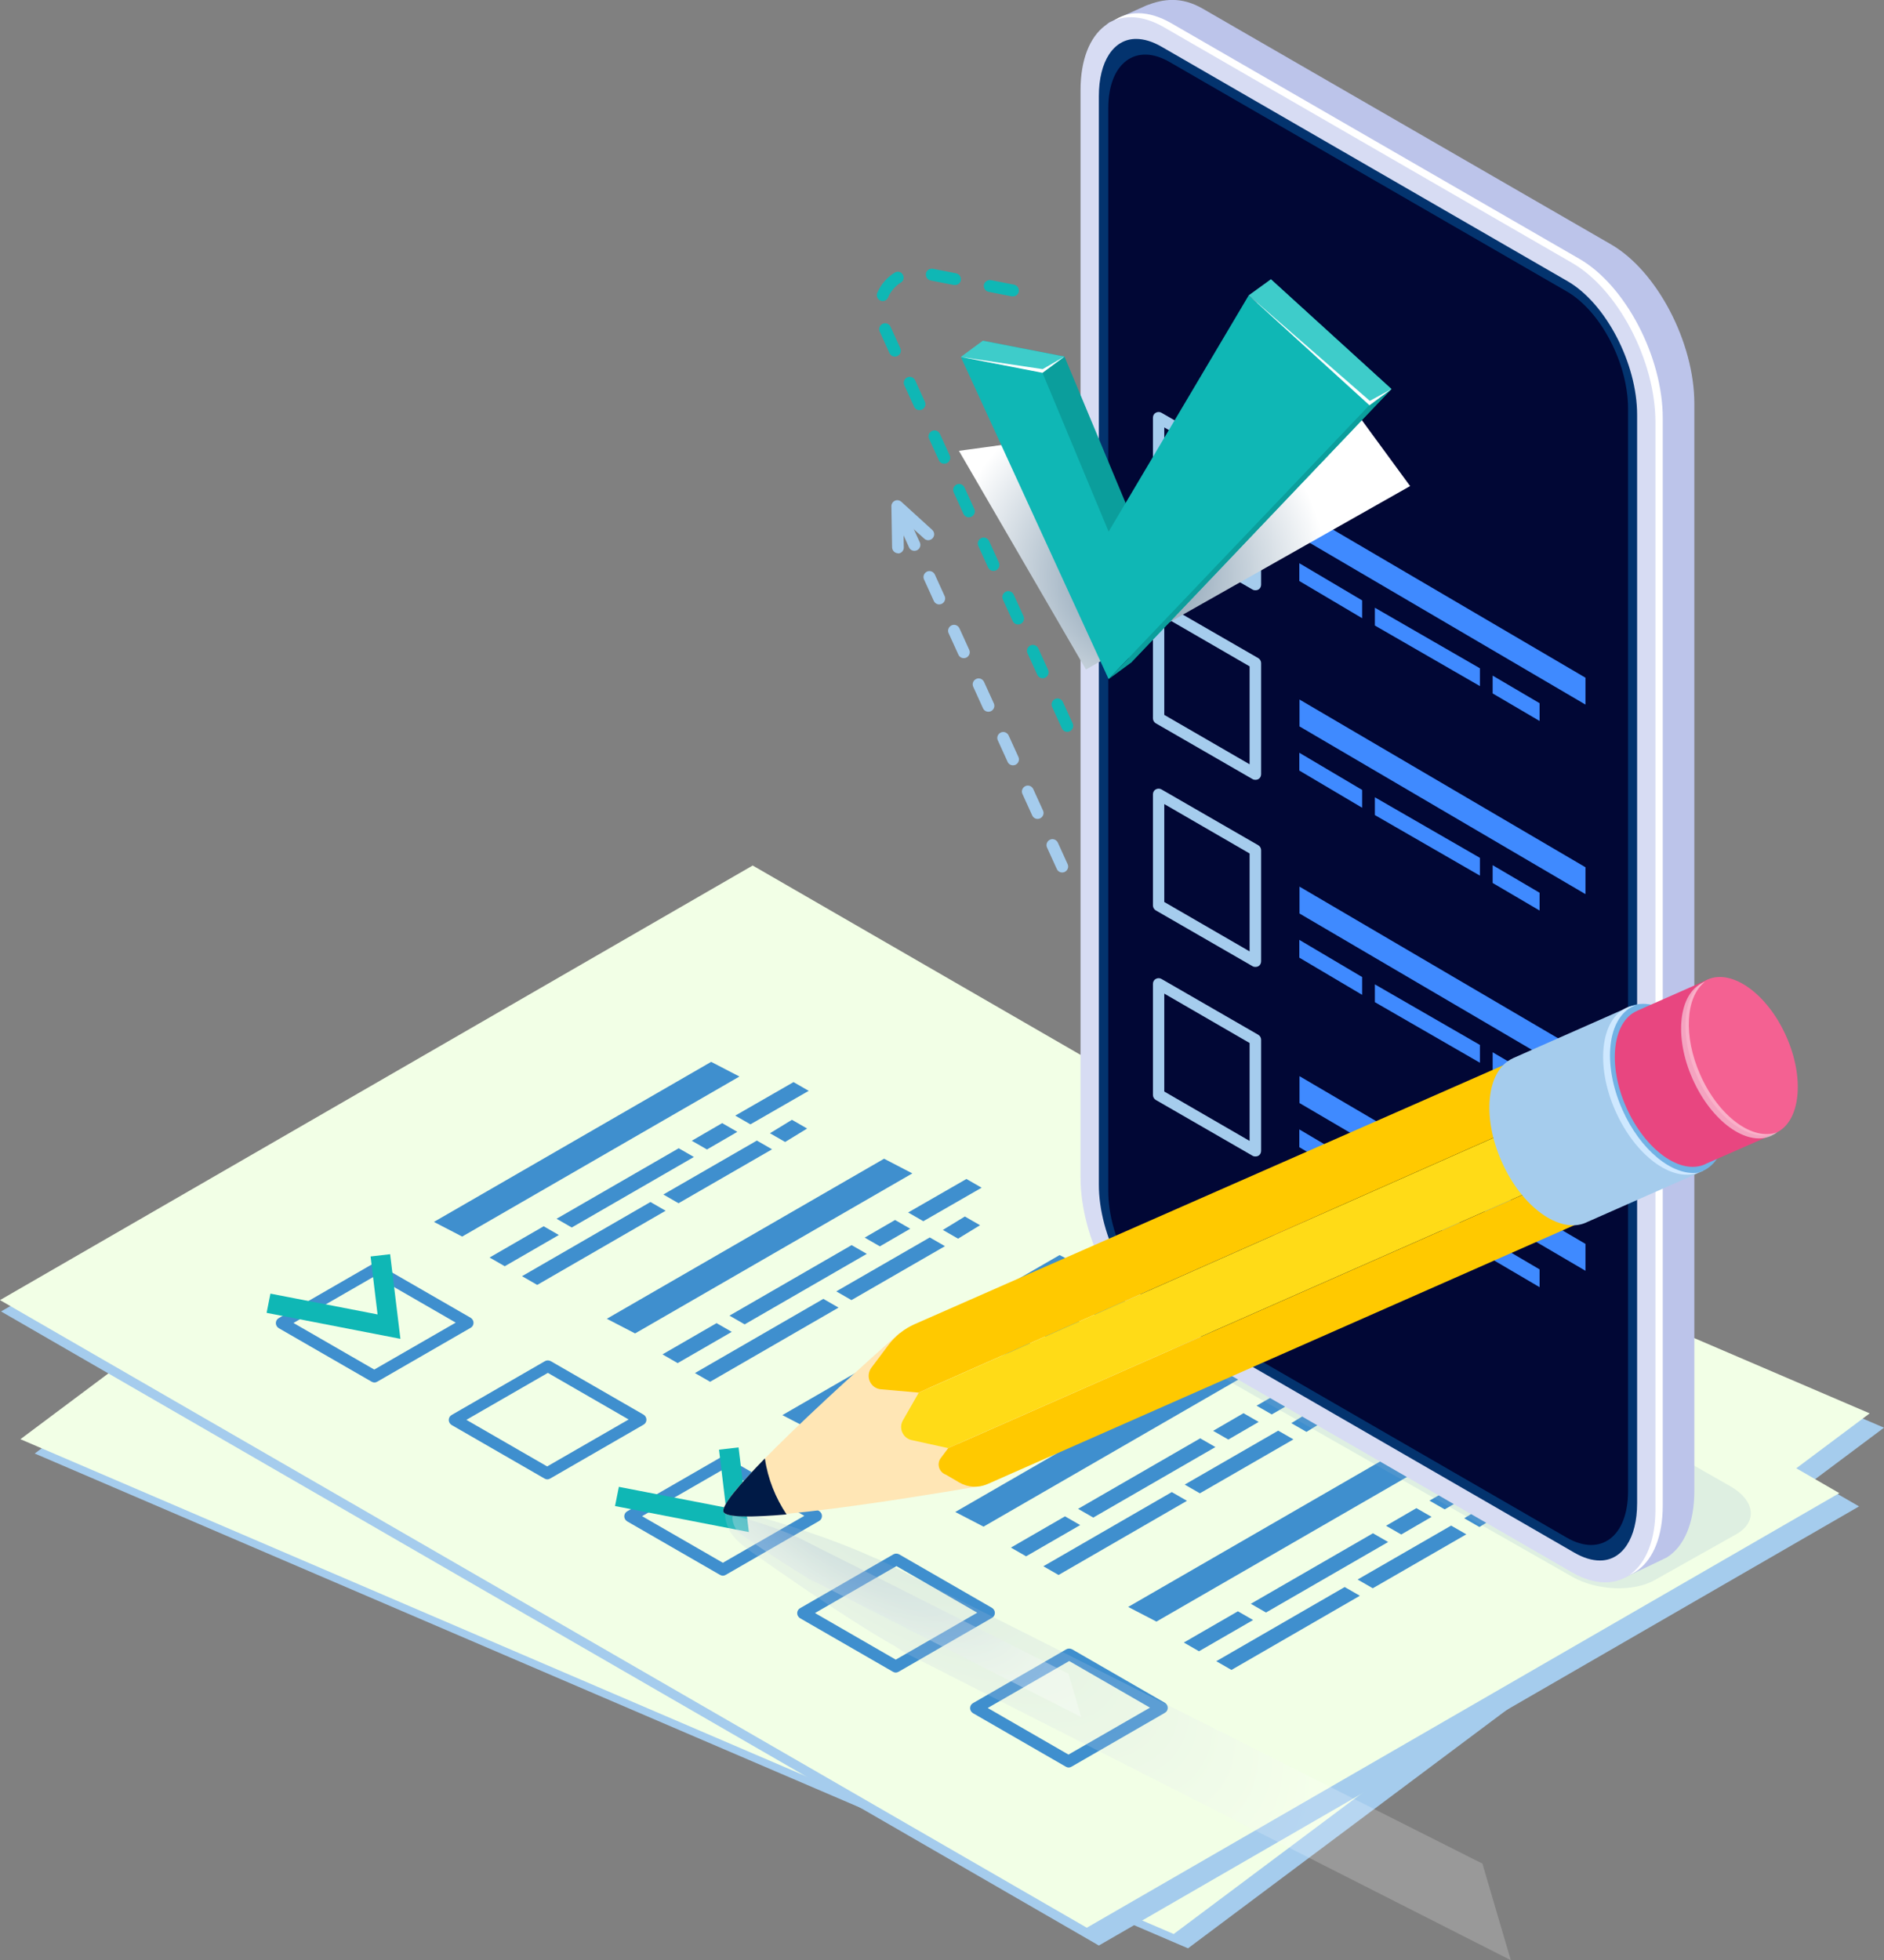<?xml version="1.0" encoding="UTF-8"?>
<svg xmlns="http://www.w3.org/2000/svg" xmlns:xlink="http://www.w3.org/1999/xlink" viewBox="0 0 107.98 112.3">
  <rect x="0" y="0" width="107.98" height="112.3" fill="#808080" stroke="none"/>
  <defs>
    <style>
      .cls-1 {
        fill: url(#radial-gradient-4);
        mix-blend-mode: screen;
      }

      .cls-1, .cls-2, .cls-3, .cls-4, .cls-5, .cls-6, .cls-7, .cls-8, .cls-9, .cls-10, .cls-11, .cls-12, .cls-13, .cls-14, .cls-15, .cls-16, .cls-17, .cls-18, .cls-19, .cls-20, .cls-21, .cls-22, .cls-23, .cls-24, .cls-25, .cls-26 {
        stroke-width: 0px;
      }

      .cls-2 {
        fill: url(#radial-gradient);
      }

      .cls-2, .cls-4, .cls-26 {
        mix-blend-mode: multiply;
      }

      .cls-3 {
        fill: #8fb1ce;
      }

      .cls-3, .cls-4 {
        opacity: .2;
      }

      .cls-4 {
        fill: url(#radial-gradient-2);
      }

      .cls-5 {
        opacity: .5;
      }

      .cls-5, .cls-17 {
        fill: #fff;
      }

      .cls-27 {
        isolation: isolate;
      }

      .cls-6 {
        fill: #f46192;
      }

      .cls-7 {
        fill: #0b9e9c;
      }

      .cls-8 {
        fill: #0fb7b5;
      }

      .cls-9 {
        fill: #3eccca;
      }

      .cls-10 {
        fill: #3f8aff;
      }

      .cls-11 {
        fill: #3f8fce;
      }

      .cls-12 {
        fill: #d7dcf3;
      }

      .cls-13 {
        fill: #bcc4ea;
      }

      .cls-14 {
        fill: #a5cced;
      }

      .cls-15 {
        fill: #cee8ff;
      }

      .cls-16 {
        fill: #72b2e5;
      }

      .cls-18 {
        fill: #ffdb17;
      }

      .cls-19 {
        fill: #ffe6b5;
      }

      .cls-20 {
        fill: #e84680;
      }

      .cls-21 {
        fill: #ffc900;
      }

      .cls-22 {
        fill: #f2ffe6;
      }

      .cls-23 {
        fill: #03336e;
      }

      .cls-24 {
        fill: #010735;
      }

      .cls-25 {
        fill: #001a46;
      }

      .cls-26 {
        fill: url(#radial-gradient-3);
        opacity: .3;
      }
    </style>
    <radialGradient id="radial-gradient" cx="65.2" cy="32.99" fx="65.2" fy="32.99" r="10.86" gradientUnits="userSpaceOnUse">
      <stop offset=".06" stop-color="#7f98ad"/>
      <stop offset="1" stop-color="#fff"/>
    </radialGradient>
    <radialGradient id="radial-gradient-2" cx="1905.06" cy="1270.11" fx="1905.06" fy="1270.11" r="32.56" gradientTransform="translate(-1142.14 -1477.41) rotate(38.48) scale(1 .38)" gradientUnits="userSpaceOnUse">
      <stop offset="0" stop-color="#809bc4"/>
      <stop offset="1" stop-color="#fff"/>
    </radialGradient>
    <radialGradient id="radial-gradient-3" cx="1903.02" cy="1272.71" fx="1903.02" fy="1272.71" r="16.67" xlink:href="#radial-gradient-2"/>
    <radialGradient id="radial-gradient-4" cx="5181.99" cy="-24620.58" fx="5181.99" fy="-24620.58" r="10.64" gradientTransform="translate(-3943.74 5825.14) rotate(-23.33) scale(1.15 .15)" gradientUnits="userSpaceOnUse">
      <stop offset="0" stop-color="#fff"/>
      <stop offset=".13" stop-color="#ff63cb"/>
      <stop offset="1" stop-color="#000"/>
    </radialGradient>
  </defs>
  <g class="cls-27">
    <g id="Layer_2" data-name="Layer 2">
      <g id="New_Content" data-name="New Content">
        <g>
          <g>
            <g>
              <polygon class="cls-14" points="68.09 111.63 107.98 81.8 41.88 53.45 1.99 83.28 68.09 111.63"/>
              <polygon class="cls-22" points="67.27 110.81 107.16 80.98 41.06 52.63 1.17 82.46 67.27 110.81"/>
              <polygon class="cls-14" points="62.98 111.47 106.55 86.31 43.63 49.98 .06 75.14 62.98 111.47"/>
              <polygon class="cls-22" points="62.29 110.45 105.42 85.55 43.14 49.59 0 74.49 62.29 110.45"/>
              <path class="cls-11" d="M21.29,79.16l-5.31-3.06c-.1-.06-.17-.17-.17-.29s.06-.23.17-.29l5.34-3.08c.1-.06.23-.06.34,0l5.31,3.06c.1.06.17.17.17.29s-.06.23-.17.29l-5.34,3.08c-.05.03-.11.05-.17.05s-.12-.02-.17-.05ZM21.49,73.11l-4.67,2.69,4.63,2.67,4.67-2.69-4.63-2.67Z"/>
              <path class="cls-11" d="M39.65,65.36l.87.5,1.74-1.01-.87-.5-1.74,1.01ZM43.38,65.35l-5.36,3.09.87.5,5.36-3.09-.87-.5ZM32.77,70.33l7-4.04-.87-.5-7,4.04.87.5ZM45.39,64.16l-1.26.77.87.5,1.26-.77-.87-.5ZM40.76,60.84l-15.89,9.17,1.62.84,15.89-9.17-1.62-.84ZM45.48,62l-3.34,1.92.87.5,3.34-1.92-.87-.5ZM31.16,70.26l-3.1,1.79.87.5,3.1-1.79-.87-.5ZM37.28,68.87l-7.36,4.25.87.5,7.36-4.25-.87-.5Z"/>
              <polygon class="cls-8" points="22.95 76.71 22.36 71.86 21.24 71.99 21.64 75.31 15.5 74.12 15.28 75.22 22.95 76.71"/>
              <path class="cls-11" d="M31.2,84.71l-5.31-3.06c-.1-.06-.17-.17-.17-.29s.06-.23.17-.29l5.34-3.08c.1-.06.23-.06.34,0l5.31,3.06c.1.06.17.17.17.29s-.06.23-.17.29l-5.34,3.08c-.05.03-.11.05-.17.05s-.12-.02-.17-.05ZM31.4,78.66l-4.67,2.69,4.63,2.67,4.67-2.69-4.63-2.67Z"/>
              <path class="cls-11" d="M49.56,70.91l.87.5,1.74-1.01-.87-.5-1.74,1.01ZM53.29,70.9l-5.36,3.09.87.5,5.36-3.09-.87-.5ZM42.68,75.88l7-4.04-.87-.5-7,4.04.87.5ZM55.3,69.7l-1.26.77.87.5,1.26-.77-.87-.5ZM50.67,66.39l-15.89,9.17,1.62.84,15.89-9.17-1.62-.84ZM55.39,67.55l-3.34,1.92.87.5,3.34-1.92-.87-.5ZM41.07,75.81l-3.1,1.79.87.5,3.1-1.79-.87-.5ZM47.19,74.42l-7.36,4.25.87.5,7.36-4.25-.87-.5Z"/>
              <path class="cls-11" d="M41.26,90.23l-5.31-3.06c-.1-.06-.17-.17-.17-.29s.06-.23.17-.29l5.34-3.08c.1-.06.23-.06.34,0l5.31,3.06c.1.06.17.17.17.29s-.06.23-.17.29l-5.34,3.08c-.05.03-.11.05-.17.05s-.12-.02-.17-.05ZM41.47,84.18l-4.67,2.69,4.63,2.67,4.67-2.69-4.63-2.67Z"/>
              <path class="cls-11" d="M59.62,76.43l.87.5,1.74-1.01-.87-.5-1.74,1.01ZM63.36,76.42l-5.36,3.09.87.5,5.36-3.09-.87-.5ZM52.75,81.4l7-4.04-.87-.5-7,4.04.87.5ZM65.37,75.22l-1.26.77.87.5,1.26-.77-.87-.5ZM60.73,71.91l-15.89,9.17,1.62.84,15.89-9.17-1.62-.84ZM65.45,73.07l-3.34,1.92.87.5,3.34-1.92-.87-.5ZM51.14,81.33l-3.1,1.79.87.5,3.1-1.79-.87-.5ZM57.25,79.94l-7.36,4.25.87.5,7.36-4.25-.87-.5Z"/>
              <polygon class="cls-8" points="42.92 87.78 42.33 82.93 41.21 83.06 41.61 86.38 35.47 85.19 35.25 86.29 42.92 87.78"/>
              <path class="cls-11" d="M51.17,95.78l-5.31-3.06c-.1-.06-.17-.17-.17-.29s.06-.23.17-.29l5.34-3.08c.1-.06.23-.06.34,0l5.31,3.06c.1.06.17.17.17.29s-.06.23-.17.29l-5.34,3.08c-.05.03-.11.05-.17.05s-.12-.02-.17-.05ZM51.38,89.73l-4.67,2.69,4.63,2.67,4.67-2.69-4.63-2.67Z"/>
              <path class="cls-11" d="M69.53,81.98l.87.5,1.74-1.01-.87-.5-1.74,1.01ZM73.26,81.97l-5.36,3.09.87.5,5.36-3.09-.87-.5ZM62.66,86.95l7-4.04-.87-.5-7,4.04.87.5ZM75.27,80.77l-1.26.77.87.5,1.26-.77-.87-.5ZM70.64,77.46l-15.89,9.17,1.62.84,15.89-9.17-1.62-.84ZM75.36,78.62l-3.34,1.92.87.5,3.34-1.92-.87-.5ZM61.04,86.88l-3.1,1.79.87.5,3.1-1.79-.87-.5ZM67.16,85.49l-7.36,4.25.87.5,7.36-4.25-.87-.5Z"/>
              <path class="cls-11" d="M61.08,101.22l-5.31-3.06c-.1-.06-.17-.17-.17-.29s.06-.23.17-.29l5.34-3.08c.1-.06.23-.06.34,0l5.31,3.06c.1.06.17.17.17.29s-.06.23-.17.29l-5.34,3.08c-.05.03-.11.05-.17.05s-.12-.02-.17-.05ZM61.28,95.17l-4.67,2.69,4.63,2.67,4.67-2.69-4.63-2.67Z"/>
              <path class="cls-11" d="M79.44,87.42l.87.5,1.74-1.01-.87-.5-1.74,1.01ZM83.17,87.41l-5.36,3.09.87.5,5.36-3.09-.87-.5ZM72.56,92.39l7-4.04-.87-.5-7,4.04.87.5ZM85.18,86.22l-1.26.77.87.5,1.26-.77-.87-.5ZM80.55,82.9l-15.89,9.17,1.62.84,15.89-9.17-1.62-.84ZM85.27,84.06l-3.34,1.92.87.5,3.34-1.92-.87-.5ZM70.95,92.32l-3.1,1.79.87.5,3.1-1.79-.87-.5ZM77.07,90.93l-7.36,4.25.87.5,7.36-4.25-.87-.5Z"/>
            </g>
            <g>
              <path class="cls-3" d="M94.84,90.53l4.68-2.63c1.22-.7,1.07-1.93-.34-2.74l-25.38-14.46c-1.41-.81-3.53-.9-4.75-.2l-4.68,2.63c-1.22.7-1.07,1.93.34,2.74l25.38,14.46c1.41.81,3.53.9,4.75.2Z"/>
              <g>
                <path class="cls-13" d="M92.33,89.03l-23.39-13.5c-2.64-1.52-4.78-5.61-4.78-9.13V4.11c0-1.79-1.47-2.18-.58-2.83.03-.02,2.09-.96,2.13-.97.96-.37,1.98-.53,3.23.19l23.39,13.5c2.64,1.52,4.78,5.61,4.78,9.13v62.29c0,1.87-.6,3.2-1.57,3.81-.06.04-2.53,1.21-2.6,1.23-.85.28.54-.77-.62-1.43Z"/>
                <path class="cls-17" d="M90.52,89.86l-23.39-13.5c-2.64-1.52-4.78-5.61-4.78-9.13V4.94c0-3.52,2.14-5.13,4.78-3.61l23.39,13.5c2.64,1.52,4.78,5.61,4.78,9.13v62.29c0,3.52-2.14,5.13-4.78,3.61Z"/>
                <path class="cls-12" d="M90.1,90.09l-23.39-13.5c-2.64-1.52-4.78-5.61-4.78-9.13V5.17c0-3.52,2.14-5.13,4.78-3.61l23.39,13.5c2.64,1.52,4.78,5.61,4.78,9.13v62.29c0,3.52-2.14,5.13-4.78,3.61Z"/>
                <path class="cls-23" d="M91.7,89.41c-.46,0-.95-.15-1.47-.45l-23.26-13.43c-2.2-1.27-3.99-4.71-3.99-7.66V5.51c0-1.99.84-3.28,2.13-3.28.46,0,.95.15,1.47.45l23.26,13.43c2.2,1.27,3.99,4.71,3.99,7.66v62.36c0,1.99-.84,3.28-2.13,3.28Z"/>
                <path class="cls-24" d="M63.52,68.25V6.2c0-2.58,1.57-3.77,3.51-2.65l22.77,13.15c1.94,1.12,3.51,4.12,3.51,6.7v62.05c0,2.58-1.57,3.77-3.51,2.65l-22.77-13.15c-1.94-1.12-3.51-4.12-3.51-6.7Z"/>
              </g>
              <path class="cls-10" d="M88.24,40.29l-2.69-1.58v1.02l2.69,1.58v-1.02ZM90.87,38.83l-16.39-9.61v1.54l16.39,9.61v-1.54ZM84.82,38.29l-6.02-3.47v1.02l6.02,3.47v-1.02ZM78.07,34.4l-3.6-2.13v1.02l3.6,2.13v-1.02Z"/>
              <path class="cls-14" d="M71.95,33.82c-.06,0-.11-.01-.16-.04l-5.55-3.2c-.1-.06-.16-.17-.16-.28v-6.37c0-.12.06-.23.16-.28.1-.06.23-.06.33,0l5.55,3.2c.1.06.16.17.16.28v6.37c0,.12-.06.23-.16.28-.05.03-.11.04-.16.04ZM66.73,30.1l4.89,2.83v-5.61l-4.89-2.83v5.61Z"/>
              <path class="cls-10" d="M88.24,51.15l-2.69-1.58v1.02l2.69,1.58v-1.02ZM90.87,49.69l-16.39-9.61v1.54l16.39,9.61v-1.54ZM84.82,49.15l-6.02-3.47v1.02l6.02,3.47v-1.02ZM78.07,45.26l-3.6-2.13v1.02l3.6,2.13v-1.02Z"/>
              <path class="cls-14" d="M71.95,44.68c-.06,0-.11-.01-.16-.04l-5.55-3.2c-.1-.06-.16-.17-.16-.28v-6.37c0-.12.06-.23.16-.28.1-.06.23-.06.33,0l5.55,3.2c.1.06.16.17.16.28v6.37c0,.12-.06.23-.16.28-.05.03-.11.04-.16.04ZM66.73,40.96l4.89,2.83v-5.61l-4.89-2.83v5.61Z"/>
              <path class="cls-10" d="M88.24,61.87l-2.69-1.58v1.02l2.69,1.58v-1.02ZM90.87,60.41l-16.39-9.61v1.54l16.39,9.61v-1.54ZM84.82,59.87l-6.02-3.47v1.02l6.02,3.47v-1.02ZM78.07,55.98l-3.6-2.13v1.02l3.6,2.13v-1.02Z"/>
              <path class="cls-14" d="M71.95,55.4c-.06,0-.11-.01-.16-.04l-5.55-3.2c-.1-.06-.16-.17-.16-.28v-6.37c0-.12.06-.23.16-.28.1-.06.23-.06.33,0l5.55,3.2c.1.06.16.17.16.28v6.37c0,.12-.06.23-.16.28-.05.03-.11.04-.16.04ZM66.73,51.68l4.89,2.83v-5.61l-4.89-2.83v5.61Z"/>
              <path class="cls-10" d="M88.24,72.73l-2.69-1.58v1.02l2.69,1.58v-1.02ZM90.87,71.27l-16.39-9.61v1.54l16.39,9.61v-1.54ZM84.82,70.73l-6.02-3.47v1.02l6.02,3.47v-1.02ZM78.07,66.84l-3.6-2.13v1.02l3.6,2.13v-1.02Z"/>
              <path class="cls-14" d="M71.95,66.26c-.06,0-.11-.01-.16-.04l-5.55-3.2c-.1-.06-.16-.17-.16-.28v-6.37c0-.12.06-.23.16-.28.1-.06.23-.06.33,0l5.55,3.2c.1.06.16.17.16.28v6.37c0,.12-.06.23-.16.28-.05.03-.11.04-.16.04ZM66.73,62.54l4.89,2.83v-5.61l-4.89-2.83v5.61Z"/>
              <polygon class="cls-2" points="54.96 25.83 62.24 38.36 80.82 27.85 76.38 21.79 63.25 34.72 60.82 25.03 54.96 25.83"/>
            </g>
            <g>
              <path class="cls-19" d="M56.2,85.14l-4.63-8.78s-10.55,9.25-10.1,10.27c.45,1.02,14.72-1.49,14.72-1.49Z"/>
              <path class="cls-4" d="M84.97,106.78l-34.46-17.36s-.29-.13-.41-.17c-3.44-1.57-7.86-2.7-7.86-2.7,0,0,0,0-.01,0-.54-.14-.79.03-.61.65.18.62.46.98,1.27,1.6h.01s5.18,3.71,8.49,5.58c.19.14.38.26.56.35.01,0,.02.01.03.02h0s34.61,17.56,34.61,17.56l-1.62-5.51Z"/>
              <path class="cls-26" d="M61.26,95.91l-15.46-7.79s-.13-.06-.18-.08c-1.54-.7-3.53-1.21-3.53-1.21h0c-.24-.07-.07.73.29,1.01h0s2.33,1.66,3.81,2.5c.08.06.17.12.25.16,0,0,0,0,.01,0h0s15.52,7.88,15.52,7.88l-.73-2.47Z"/>
              <path class="cls-1" d="M91.74,61.47c.35.81-4.41,3.64-10.63,6.32-6.22,2.68-11.54,4.2-11.89,3.39-.35-.81,4.41-3.64,10.63-6.32,6.22-2.68,11.54-4.2,11.89-3.39Z"/>
              <path class="cls-21" d="M86.69,60.8l-34.27,15.07c-.59.26-1.1.67-1.49,1.18l-.99,1.32c-.36.49-.05,1.18.55,1.23l2.16.19,35.38-15.68-1.35-3.31Z"/>
              <path class="cls-18" d="M88.04,64.11l-35.38,15.68-.91,1.59c-.26.45,0,1.02.5,1.13l2.09.46,34.55-15.23-.84-3.63Z"/>
              <path class="cls-21" d="M88.89,67.74l1.63,2.33-33.92,14.96c-.52.23-1.12.2-1.62-.09l-.77-.45c-.39-.14-.54-.62-.29-.95l.43-.57,34.55-15.23Z"/>
              <path class="cls-14" d="M97.62,67.08l-4.18-9.42-6.68,2.95h0s-.03.01-.04.02c-1.51.67-1.81,3.33-.65,5.93,1.15,2.6,3.32,4.16,4.83,3.49.01,0,.02-.01.04-.02h0s6.68-2.95,6.68-2.95Z"/>
              <path class="cls-16" d="M97.6,67.09c-1.51.67-3.68-.89-4.83-3.49-1.15-2.6-.86-5.25.65-5.93,1.51-.67,3.68.89,4.83,3.49,1.15,2.6.86,5.25-.65,5.93Z"/>
              <path class="cls-15" d="M92.98,63.57c-1.15-2.6-.86-5.25.65-5.93.03-.01.07-.02.1-.04-.17.02-.33.06-.49.13-1.51.67-1.81,3.33-.65,5.93,1.13,2.54,3.22,4.09,4.73,3.53-1.46.2-3.31-1.29-4.34-3.62Z"/>
              <path class="cls-20" d="M101.79,64.91l-3.9-8.79-4.03,1.78h0s-.02.01-.04.02c-1.41.63-1.69,3.11-.61,5.53,1.08,2.43,3.1,3.89,4.51,3.26.01,0,.02-.01.03-.02h0s4.03-1.77,4.03-1.77Z"/>
              <ellipse class="cls-6" cx="99.82" cy="60.52" rx="2.8" ry="4.81" transform="translate(-15.97 45.71) rotate(-23.94)"/>
              <path class="cls-5" d="M97.45,61.58c-.98-2.21-.84-4.46.26-5.32-.03.01-.06.02-.09.03-1.41.63-1.69,3.11-.61,5.53,1.08,2.43,3.1,3.89,4.51,3.26.13-.06.24-.13.35-.21-1.41.53-3.37-.91-4.42-3.29Z"/>
              <path class="cls-25" d="M43.84,83.57c.17,1.17.61,2.25,1.24,3.2-1.97.17-3.46.18-3.61-.14-.15-.33.9-1.56,2.36-3.06Z"/>
            </g>
            <g>
              <polygon class="cls-7" points="56.33 19.52 64.81 37.98 79.75 22.29 72.84 16 64.81 29.53 61.01 20.43 56.33 19.52"/>
              <polygon class="cls-8" points="55.07 20.45 63.54 38.91 78.49 23.22 71.57 16.92 63.54 30.46 59.75 21.36 55.07 20.45"/>
              <polygon class="cls-7" points="79.75 22.29 78.49 23.22 63.54 38.91 64.81 37.98 79.75 22.29"/>
              <polygon class="cls-9" points="56.33 19.52 55.07 20.45 59.75 21.36 61.01 20.43 56.33 19.52"/>
              <polygon class="cls-9" points="78.49 23.22 71.57 16.92 72.84 16 79.75 22.29 78.49 23.22"/>
              <polygon class="cls-17" points="59.76 21.15 55.07 20.45 59.75 21.36 61.01 20.43 59.76 21.15"/>
              <polygon class="cls-17" points="78.49 23.22 71.57 16.92 78.51 22.97 79.75 22.29 78.49 23.22"/>
            </g>
          </g>
          <path class="cls-8" d="M61.17,41.93c-.13,0-.25-.07-.31-.2l-.56-1.23c-.08-.17,0-.37.17-.45.17-.08.37,0,.45.17l.56,1.23c.08.17,0,.37-.17.45-.05.02-.09.03-.14.03ZM59.76,38.86c-.13,0-.25-.07-.31-.2l-.56-1.23c-.08-.17,0-.37.17-.45.17-.08.37,0,.45.17l.56,1.23c.08.17,0,.37-.17.45-.05.02-.09.03-.14.03ZM58.35,35.78c-.13,0-.25-.07-.31-.2l-.56-1.23c-.08-.17,0-.37.17-.45.17-.08.37,0,.45.17l.56,1.23c.08.17,0,.37-.17.45-.05.02-.09.03-.14.03ZM56.94,32.71c-.13,0-.25-.07-.31-.2l-.56-1.23c-.08-.17,0-.37.17-.45.17-.08.37,0,.45.17l.56,1.23c.08.17,0,.37-.17.45-.05.02-.09.03-.14.03ZM55.53,29.64c-.13,0-.25-.07-.31-.2l-.56-1.23c-.08-.17,0-.37.17-.45.17-.08.37,0,.45.17l.56,1.23c.08.17,0,.37-.17.45-.05.02-.09.03-.14.03ZM54.12,26.57c-.13,0-.25-.07-.31-.2l-.56-1.23c-.08-.17,0-.37.17-.45.17-.08.37,0,.45.17l.56,1.23c.08.17,0,.37-.17.45-.05.02-.09.03-.14.03ZM52.7,23.5c-.13,0-.25-.07-.31-.2l-.56-1.23c-.08-.17,0-.37.17-.45.17-.08.37,0,.45.17l.56,1.23c.08.17,0,.37-.17.45-.05.02-.09.03-.14.03ZM51.29,20.43c-.13,0-.25-.07-.31-.2l-.56-1.23c-.08-.17,0-.37.17-.45.17-.08.37,0,.45.17l.56,1.23c.08.17,0,.37-.17.45-.05.02-.09.03-.14.03ZM50.59,17.25s-.09,0-.13-.03c-.17-.07-.25-.27-.18-.44.2-.48.56-.89,1-1.16.16-.1.37-.05.46.11.1.16.05.37-.11.46-.32.2-.58.5-.73.85-.05.13-.18.21-.31.21ZM58.06,16.98s-.04,0-.07,0l-1.33-.26c-.18-.04-.3-.21-.27-.4.04-.18.22-.3.4-.27l1.33.26c.18.04.3.21.27.4-.03.16-.17.27-.33.27ZM54.74,16.33s-.04,0-.07,0l-1.33-.26c-.18-.04-.3-.21-.27-.4.03-.18.21-.3.4-.27l1.33.26c.18.04.3.21.27.4-.03.16-.17.27-.33.27Z"/>
          <path class="cls-14" d="M60.88,49.99c-.13,0-.25-.07-.31-.2l-.56-1.23c-.08-.17,0-.37.17-.45.17-.08.37,0,.45.17l.56,1.23c.08.17,0,.37-.17.45-.05.02-.09.03-.14.03ZM59.47,46.92c-.13,0-.25-.07-.31-.2l-.56-1.23c-.08-.17,0-.37.17-.45.17-.08.37,0,.45.17l.56,1.23c.08.17,0,.37-.17.45-.05.02-.09.03-.14.03ZM58.06,43.85c-.13,0-.25-.07-.31-.2l-.56-1.23c-.08-.17,0-.37.17-.45.17-.08.37,0,.45.17l.56,1.23c.08.17,0,.37-.17.45-.05.02-.09.03-.14.03ZM56.65,40.78c-.13,0-.25-.07-.31-.2l-.56-1.23c-.08-.17,0-.37.17-.45.17-.08.37,0,.45.17l.56,1.23c.08.17,0,.37-.17.45-.05.02-.09.03-.14.03ZM55.24,37.71c-.13,0-.25-.07-.31-.2l-.56-1.23c-.08-.17,0-.37.17-.45.17-.08.37,0,.45.17l.56,1.23c.08.17,0,.37-.17.45-.05.02-.09.03-.14.03ZM53.83,34.63c-.13,0-.25-.07-.31-.2l-.56-1.23c-.08-.17,0-.37.17-.45.17-.08.37,0,.45.17l.56,1.23c.08.17,0,.37-.17.45-.05.02-.09.03-.14.03ZM52.41,31.56c-.13,0-.25-.07-.31-.2l-.56-1.23c-.08-.17,0-.37.17-.45.17-.08.37,0,.45.17l.56,1.23c.08.17,0,.37-.17.45-.05.02-.09.03-.14.03Z"/>
          <path class="cls-14" d="M51.47,31.7c-.18,0-.33-.15-.34-.33l-.04-2.37c0-.13.08-.26.2-.31.12-.06.27-.03.37.06l1.77,1.61c.14.13.15.34.02.48-.13.14-.34.15-.48.02l-1.2-1.08.03,1.59c0,.19-.15.34-.33.34h0Z"/>
        </g>
      </g>
    </g>
  </g>
</svg>